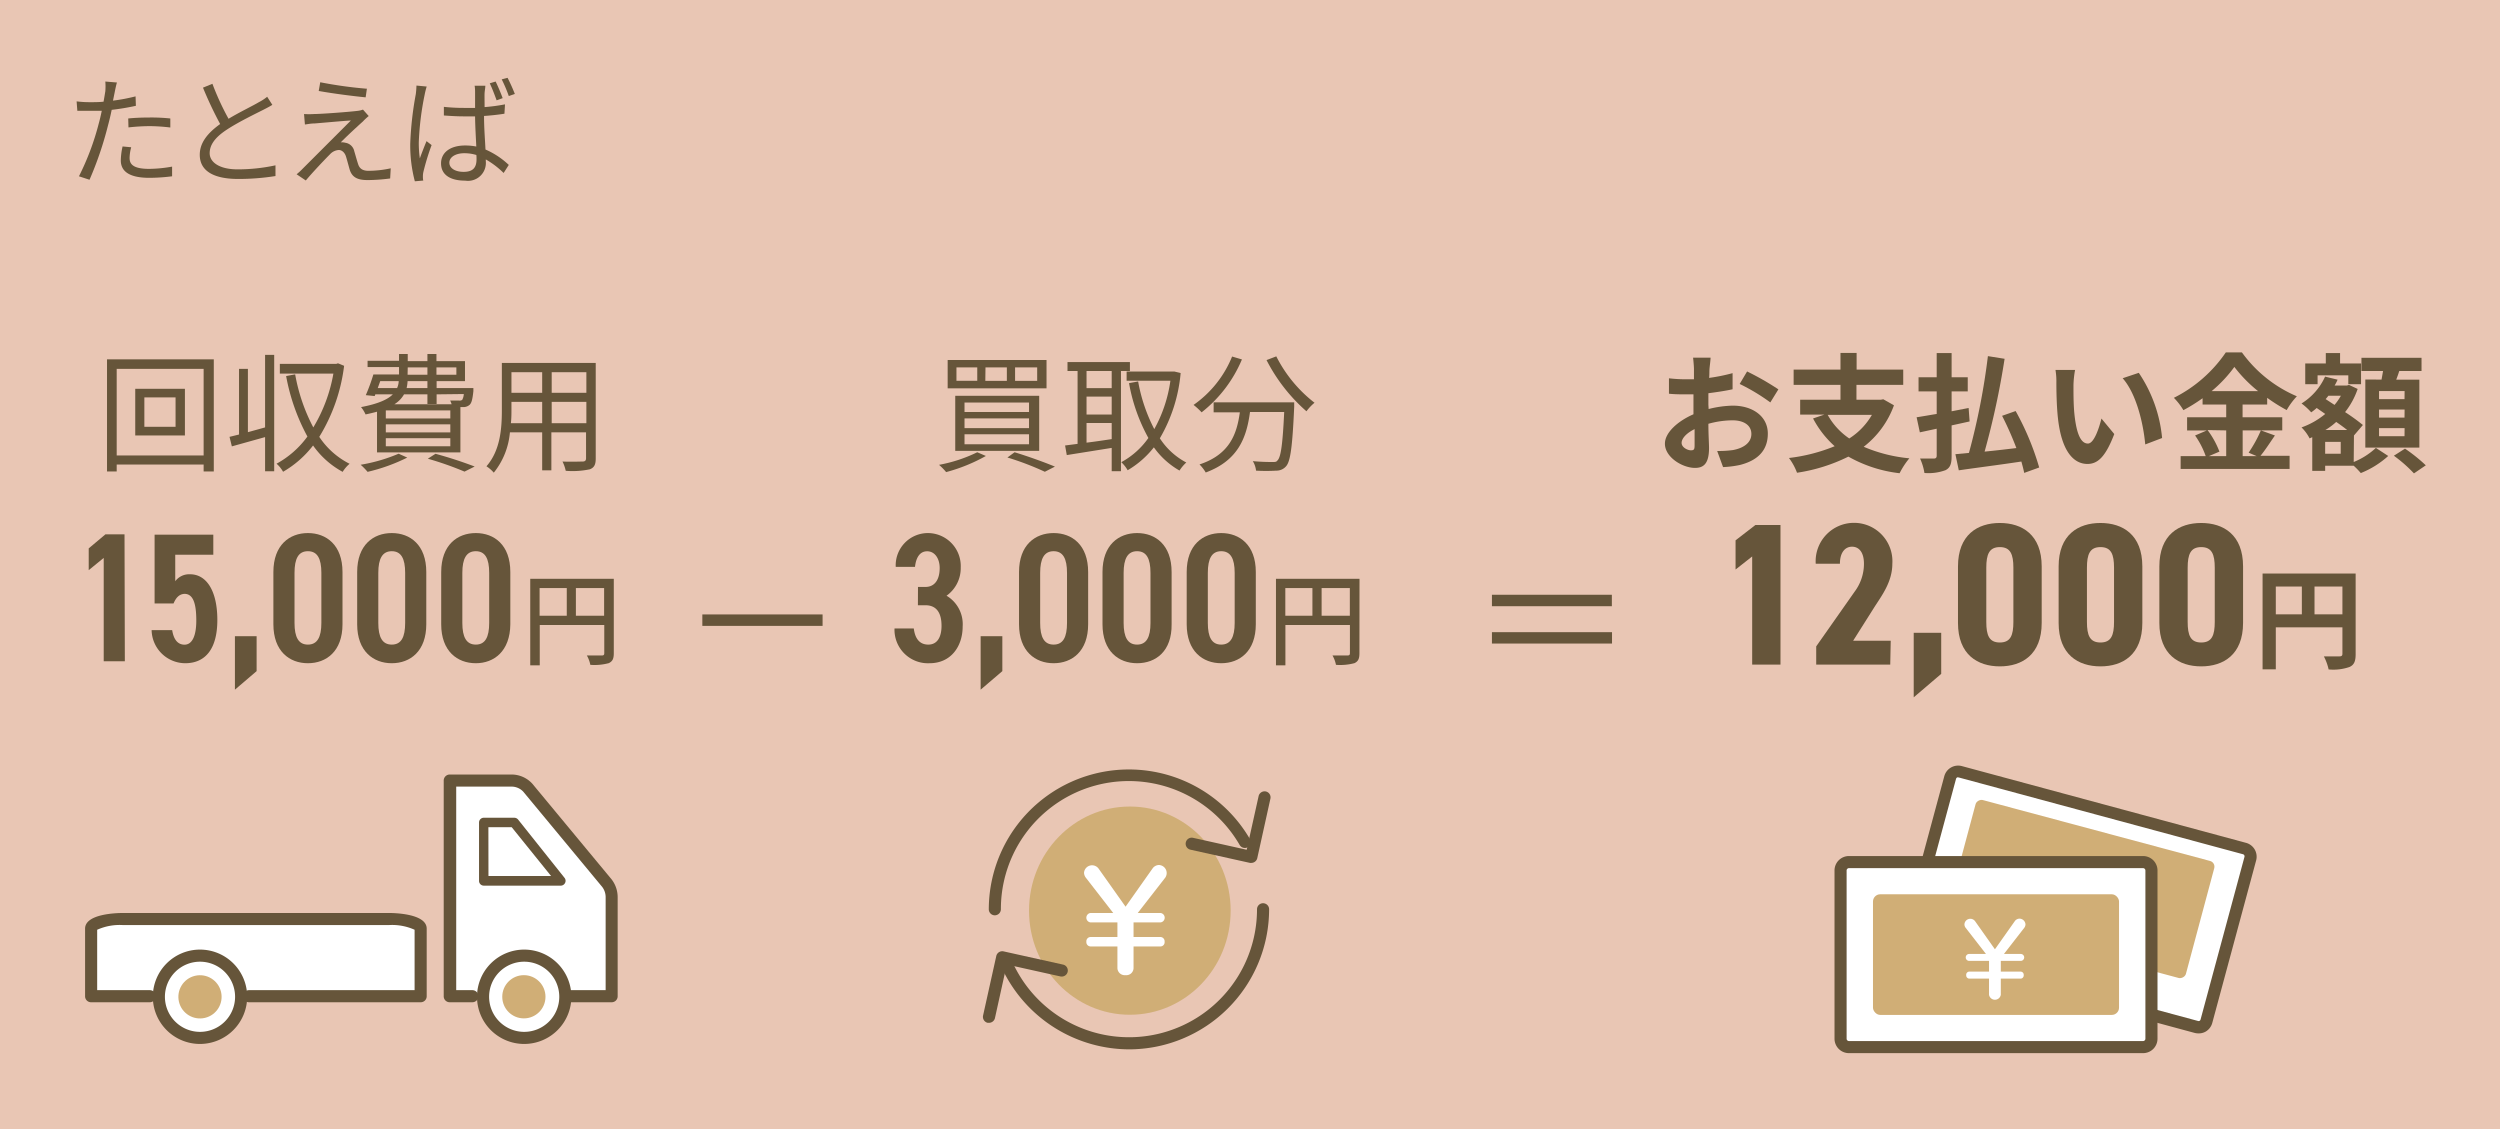 <svg xmlns="http://www.w3.org/2000/svg" viewBox="0 0 310 140"><defs><style>.cls-1{fill:#e9c6b4;}.cls-2{isolation:isolate;}.cls-3{fill:#66553a;}.cls-4{fill:#d0ae76;}.cls-5{fill:#fff;}</style></defs><g id="レイヤー_2" data-name="レイヤー 2"><g id="レイヤー_1-2" data-name="レイヤー 1"><rect class="cls-1" width="310" height="140"/><g id="たとえば" class="cls-2"><g class="cls-2"><path class="cls-3" d="M16.85,13.12a28.77,28.77,0,0,1-3,.5c-.13.64-.29,1.32-.46,1.94a43,43,0,0,1-2.29,6.73l-1.31-.43a32.39,32.39,0,0,0,2.46-6.56c.14-.49.25-1,.37-1.56-.47,0-.92,0-1.33,0-.65,0-1.19,0-1.7,0L9.5,12.57a12.86,12.86,0,0,0,1.76.1c.49,0,1,0,1.58-.06.1-.53.17-1,.22-1.28a7.46,7.46,0,0,0,0-1.22l1.44.12c-.1.32-.21.87-.27,1.17l-.22,1.08a22.72,22.72,0,0,0,2.8-.53Zm-.58,5.14a5.36,5.36,0,0,0-.2,1.32c0,.69.32,1.36,2.41,1.36a16.7,16.7,0,0,0,2.86-.28l0,1.2a22.67,22.67,0,0,1-2.83.19c-2.32,0-3.53-.71-3.53-2.16a8.37,8.37,0,0,1,.22-1.73Zm-.37-3.57c.77-.08,1.74-.12,2.68-.12a23.25,23.25,0,0,1,2.54.12l0,1.12a23.39,23.39,0,0,0-2.48-.17,24.48,24.48,0,0,0-2.71.16Z"/><path class="cls-3" d="M33.77,13c-.33.21-.7.4-1.13.62-1,.51-3,1.47-4.46,2.42S26,17.92,26,19s1.15,2,3.46,2a22.06,22.06,0,0,0,4.7-.5v1.33a29,29,0,0,1-4.64.36c-2.75,0-4.75-.83-4.75-3,0-1.51,1-2.71,2.53-3.81a47.25,47.25,0,0,1-2.13-4.51l1.17-.48a32.63,32.63,0,0,0,2,4.34c1.37-.83,3-1.6,3.76-2.06A5.79,5.79,0,0,0,33.13,12Z"/><path class="cls-3" d="M45,15.06c-.56.5-2.19,2-2.74,2.59a1.69,1.69,0,0,1,.55.05,1.33,1.33,0,0,1,1.12,1.05c.13.43.33,1.17.49,1.64s.5.79,1.26.79a12.92,12.92,0,0,0,2.77-.31l-.07,1.26a22.92,22.92,0,0,1-2.76.2c-1.17,0-1.91-.26-2.24-1.24-.13-.43-.35-1.29-.49-1.72s-.48-.77-.88-.77a1.61,1.61,0,0,0-1.09.53c-.54.54-2.13,2.2-3,3.25l-1.14-.77a7.76,7.76,0,0,0,.73-.67l6-6c-1.16.07-3.61.3-4.52.37-.47,0-.86.09-1.18.13l-.11-1.3a9.82,9.82,0,0,0,1.25,0c.84,0,4.25-.25,5.36-.39a2.69,2.69,0,0,0,.7-.16l.71.8A7.59,7.59,0,0,0,45,15.06Zm.5-4.09-.16,1.1c-1.47-.14-4-.46-5.82-.79l.19-1.08A51.65,51.65,0,0,0,45.47,11Z"/><path class="cls-3" d="M52.91,10.73a9.35,9.35,0,0,0-.25,1,35.63,35.63,0,0,0-.73,5.91,13.53,13.53,0,0,0,.13,2c.24-.67.58-1.54.83-2.14l.63.49a29.56,29.56,0,0,0-1,3.25,2.46,2.46,0,0,0-.08.65c0,.13,0,.35.05.5l-1.05.09a17.52,17.52,0,0,1-.57-4.65,41.43,41.43,0,0,1,.69-6.16,10.21,10.21,0,0,0,.08-1.06Zm9.64,3.37c-.8.13-1.66.22-2.53.28,0,1.46.12,2.93.18,4.16a10,10,0,0,1,2.89,1.91l-.64,1a10.69,10.69,0,0,0-2.21-1.68V20a2.22,2.22,0,0,1-2.55,2.4c-2,0-3-.82-3-2.14s1.1-2.22,3-2.22a7.33,7.33,0,0,1,1.37.13c-.05-1.12-.14-2.53-.15-3.74-.48,0-.93,0-1.41,0-.83,0-1.6-.05-2.46-.11V13.25a22.68,22.68,0,0,0,2.49.13l1.38,0V11.53c0-.25,0-.63-.06-.9h1.33c0,.3-.07.59-.09.89s0,1.08,0,1.76a22.48,22.48,0,0,0,2.53-.34Zm-3.48,5.12a5,5,0,0,0-1.5-.22c-1.09,0-1.85.49-1.85,1.17s.71,1.14,1.77,1.14c1.24,0,1.6-.61,1.6-1.58A4.79,4.79,0,0,0,59.07,19.22Zm2.51-6.78c-.23-.64-.57-1.53-.85-2.11l.73-.22c.26.53.66,1.47.87,2.06Zm1.36-2.79a22.28,22.28,0,0,1,.9,2l-.75.26a16.94,16.94,0,0,0-.88-2.07Z"/></g></g><g class="cls-2"><path class="cls-3" d="M102,76.19v1.42H87.09V76.19Z"/></g><g class="cls-2"><path class="cls-3" d="M199.87,73.75v1.42H185V73.75ZM185,78.39h14.89V79.8H185Z"/></g><g class="cls-2"><path class="cls-3" d="M113.83,72.78h.93c1.12,0,1.76-.87,1.76-2.35,0-1.16-.6-2.07-1.55-2.07s-1.39.84-1.51,1.93h-2.39a4,4,0,0,1,4-4.19,4.09,4.09,0,0,1,4.06,4.26,4.19,4.19,0,0,1-1.76,3.51,4.1,4.1,0,0,1,2,3.81c0,2.48-1.46,4.56-4.1,4.56a4.15,4.15,0,0,1-4.35-4.31h2.39c.14,1.14.64,2,1.8,2s1.64-1,1.64-2.33c0-1.59-.61-2.55-2-2.55h-.93Z"/><path class="cls-3" d="M124.29,83.22l-2.69,2.3V78.89h2.69Z"/><path class="cls-3" d="M130.65,82.24c-2.28,0-4.29-1.48-4.29-4.83V70.93c0-3.35,2-4.83,4.29-4.83s4.28,1.48,4.28,4.83v6.48C134.93,80.76,132.93,82.24,130.65,82.24Zm-1.67-5c0,1.78.5,2.69,1.67,2.69s1.66-.91,1.66-2.69v-6.2c0-1.78-.5-2.69-1.66-2.69s-1.67.91-1.67,2.69Z"/><path class="cls-3" d="M141,82.24c-2.28,0-4.29-1.48-4.29-4.83V70.93c0-3.35,2-4.83,4.29-4.83s4.28,1.48,4.28,4.83v6.48C145.32,80.76,143.32,82.24,141,82.24Zm-1.67-5c0,1.78.51,2.69,1.67,2.69s1.66-.91,1.66-2.69v-6.2c0-1.78-.5-2.69-1.66-2.69s-1.67.91-1.67,2.69Z"/><path class="cls-3" d="M151.43,82.24c-2.28,0-4.28-1.48-4.28-4.83V70.93c0-3.35,2-4.83,4.28-4.83s4.29,1.48,4.29,4.83v6.48C155.72,80.76,153.71,82.24,151.43,82.24Zm-1.66-5c0,1.78.5,2.69,1.66,2.69s1.67-.91,1.67-2.69v-6.2c0-1.78-.51-2.69-1.67-2.69s-1.66.91-1.66,2.69Z"/><path class="cls-3" d="M168.57,81c0,.68-.15,1-.61,1.23a6.84,6.84,0,0,1-2.3.21,3.81,3.81,0,0,0-.43-1.16c.81,0,1.61,0,1.85,0s.31-.08.31-.3V77.5h-8v5h-1.17V71.77h10.36Zm-9.19-4.65h3.36V72.92h-3.36Zm8,0V72.92h-3.5v3.43Z"/></g><g id="買取分" class="cls-2"><g class="cls-2"><path class="cls-3" d="M122.25,56.54a21.16,21.16,0,0,1-4.93,2,7.43,7.43,0,0,0-.88-.9,18.31,18.31,0,0,0,4.74-1.56Zm7.52-11.9v3.51H117.51V44.64Zm-.91,4.44v6.83H118.45V49.08ZM118.6,47.22h2.58V45.56H118.6Zm1,3.87h8V49.91h-8Zm0,2h8V51.88h-8Zm0,2h8V53.85h-8Zm2.58-7.86h2.67V45.56H122.2Zm3.63,8.85c1.8.55,3.75,1.26,5,1.78l-1.25.64a35.7,35.7,0,0,0-4.64-1.77Zm.06-8.85h2.74V45.56h-2.74Z"/><path class="cls-3" d="M139,46V58.43h-1.15V55.54l-5.57.89-.21-1.19,1.55-.2V46h-1.25v-1.1h7.74V46Zm-1.15,0h-3.12v2.13h3.12Zm0,3.18h-3.12v2.22h3.12Zm-3.12,5.71c1-.12,2.05-.28,3.12-.44v-2h-3.12Zm11.67-8.63a19.37,19.37,0,0,1-2.58,8.09,8.79,8.79,0,0,0,3.28,3,4.88,4.88,0,0,0-.84,1,9.94,9.94,0,0,1-3.18-2.88,11.61,11.61,0,0,1-3.25,2.84,4.35,4.35,0,0,0-.79-1,9.83,9.83,0,0,0,3.36-3A21.9,21.9,0,0,1,140,47.51l1.13-.21a20.64,20.64,0,0,0,2,5.91,17.26,17.26,0,0,0,2-6H139.7V46.07h5.7l.23,0Z"/><path class="cls-3" d="M154,44.57a16.4,16.4,0,0,1-5,6.56,8.19,8.19,0,0,0-1-.92,13.47,13.47,0,0,0,4.78-6Zm6.48,5.32s0,.41,0,.57c-.22,4.9-.46,6.74-1,7.35a1.57,1.57,0,0,1-1.23.55,21.66,21.66,0,0,1-2.5,0,2.91,2.91,0,0,0-.4-1.18c1,.1,2,.11,2.39.11s.53,0,.67-.2c.42-.4.64-2,.83-6H155c-.42,3.14-1.44,6-5.49,7.5a5,5,0,0,0-.77-1c3.75-1.24,4.63-3.78,5-6.46h-3.25V49.89Zm-2.22-5.7A16.93,16.93,0,0,0,163,49.94,6.1,6.1,0,0,0,162,51a21.36,21.36,0,0,1-4.95-6.35Z"/></g></g><path class="cls-3" d="M140,130.12a17.48,17.48,0,0,1-15.65-9.84.75.75,0,0,1,1.35-.65,15.87,15.87,0,0,0,30.17-6.88.75.75,0,0,1,1.5,0A17.39,17.39,0,0,1,140,130.12Z"/><path class="cls-3" d="M123.36,113.5a.75.75,0,0,1-.75-.75A17.37,17.37,0,0,1,155,104.06a.76.76,0,0,1-.28,1,.75.75,0,0,1-1-.28,15.87,15.87,0,0,0-29.61,7.94A.76.76,0,0,1,123.36,113.5Z"/><ellipse class="cls-4" cx="140.1" cy="112.92" rx="12.5" ry="12.91"/><path class="cls-3" d="M122.64,126.83h-.17a.76.76,0,0,1-.57-.9l1.64-7.39a.76.76,0,0,1,.9-.57l7.38,1.64a.75.75,0,0,1,.57.9.76.76,0,0,1-.89.57l-6.66-1.48-1.47,6.66A.76.76,0,0,1,122.64,126.83Z"/><path class="cls-3" d="M155.18,107H155l-7.39-1.64a.75.75,0,0,1,.33-1.47l6.65,1.48,1.48-6.66a.76.76,0,0,1,.89-.57.75.75,0,0,1,.57.9l-1.63,7.38A.76.76,0,0,1,155.18,107Z"/><path class="cls-5" d="M134.64,108.83a1.06,1.06,0,0,1-.22-.61,1,1,0,0,1,1.8-.52l3.35,4.73,3.34-4.73a1,1,0,0,1,.79-.44,1,1,0,0,1,.79,1.57l-3.41,4.38h2.83a.59.59,0,0,1,0,1.17h-3.35v1.81h3.35a.53.53,0,0,1,.5.59.52.52,0,0,1-.5.58h-3.35v2.71a.9.9,0,0,1-1,.85.91.91,0,0,1-1-.85v-2.71h-3.34a.53.53,0,0,1-.51-.58.53.53,0,0,1,.51-.59h3.34v-1.81h-3.34a.59.59,0,0,1,0-1.17h2.82Z"/><g id="回収費用" class="cls-2"><g class="cls-2"><path class="cls-3" d="M26.51,44.56v13.9H25.25V57.6H14.47v.86h-1.2V44.56ZM25.25,56.48V45.74H14.47V56.48Zm-2.32-8.27V54H16.77V48.21Zm-1.16,1.07H17.9v3.64h3.87Z"/><path class="cls-3" d="M32.87,44H34V58.44H32.87V54.2l-4.12,1.15-.29-1.18,1.18-.29V45.74h1.1v7.85L32.87,53Zm9.8,1.36a21.91,21.91,0,0,1-3.08,8.81,9.8,9.8,0,0,0,3.76,3.34,4.09,4.09,0,0,0-.86,1,10.74,10.74,0,0,1-3.67-3.27,12.66,12.66,0,0,1-3.72,3.26,3.63,3.63,0,0,0-.81-1,11.6,11.6,0,0,0,3.83-3.37,25.15,25.15,0,0,1-2.64-7.5l1.12-.21A22.52,22.52,0,0,0,38.85,53a19.43,19.43,0,0,0,2.49-6.67H34.7V45.12h7l.21-.07Z"/><path class="cls-3" d="M50.5,56.74a22.36,22.36,0,0,1-4.92,1.77,7.87,7.87,0,0,0-.86-.88,20.75,20.75,0,0,0,4.71-1.37Zm-3.75-5.69c-.43.12-.9.23-1.42.34a4.05,4.05,0,0,0-.56-.91c2.1-.4,3.29-.93,3.94-1.58H46.54l-.08.21L45.36,49a23.9,23.9,0,0,0,.94-2.57h3.18v-.91h-3.9v-.78h3.9V43.9h1.08v.88H53V43.9h1.12v.88h3.54v2.48H54.14v.86H58.7s0,.24,0,.38c-.11,1-.21,1.44-.46,1.69a1.16,1.16,0,0,1-.77.29h-.38V56.1H46.75Zm.09-2.93h2.4a2.3,2.3,0,0,0,.2-.86H47.15Zm9,2.77h-8v1h8Zm0,1.73h-8v1h8Zm0,1.72h-8v1h8ZM54.14,48.9v1.2H53V48.9H50.1a3.49,3.49,0,0,1-1.2,1.23H56a2.45,2.45,0,0,0-.18-.46c.5,0,.94,0,1.1,0a.61.61,0,0,0,.39-.08,1.7,1.7,0,0,0,.2-.73ZM53,47.26H50.54a4.69,4.69,0,0,1-.12.86H53Zm-2.46-.79H53v-.91H50.56ZM54,56.27a51,51,0,0,1,4.86,1.58l-1.26.63a39.87,39.87,0,0,0-4.55-1.6Zm.12-10.71v.91h2.47v-.91Z"/><path class="cls-3" d="M73.87,56.86c0,.77-.2,1.12-.72,1.33a10.26,10.26,0,0,1-3,.19,4.77,4.77,0,0,0-.4-1.15c1.11.05,2.2,0,2.49,0s.43-.11.43-.41V53.61h-4.3v4.71H67.23V53.61h-4a9.21,9.21,0,0,1-2,5,4.27,4.27,0,0,0-.91-.79c1.75-2,1.91-4.78,1.91-7V45H73.87Zm-6.64-4.38V49.83H63.42v.94c0,.52,0,1.11-.07,1.71Zm-3.81-6.33v2.56h3.81V46.15Zm9.29,0h-4.3v2.56h4.3Zm0,6.33V49.83h-4.3v2.65Z"/></g></g><g class="cls-2"><path class="cls-3" d="M15.48,82H12.86V69.18L11,70.7V68l2.07-1.74h2.37Z"/><path class="cls-3" d="M21.52,74.83H19.17V66.3h7.28v2.49H21.73v3.28a2.16,2.16,0,0,1,1.84-.86c2,0,3.38,2,3.38,5.67,0,3.44-1.37,5.36-4,5.36a4.19,4.19,0,0,1-4.15-4.1h2.55c.18,1.14.68,1.8,1.53,1.8s1.46-.89,1.46-3-.39-3.3-1.46-3.3C22.18,73.67,21.8,74.17,21.52,74.83Z"/><path class="cls-3" d="M31.82,83.22l-2.69,2.3V78.89h2.69Z"/><path class="cls-3" d="M38.18,82.24c-2.28,0-4.28-1.48-4.28-4.83V70.93c0-3.35,2-4.83,4.28-4.83s4.29,1.48,4.29,4.83v6.48C42.47,80.76,40.46,82.24,38.18,82.24Zm-1.66-5c0,1.78.5,2.69,1.66,2.69s1.67-.91,1.67-2.69v-6.2c0-1.78-.5-2.69-1.67-2.69s-1.66.91-1.66,2.69Z"/><path class="cls-3" d="M48.58,82.24c-2.28,0-4.29-1.48-4.29-4.83V70.93c0-3.35,2-4.83,4.29-4.83s4.28,1.48,4.28,4.83v6.48C52.86,80.76,50.86,82.24,48.58,82.24Zm-1.67-5c0,1.78.5,2.69,1.67,2.69s1.66-.91,1.66-2.69v-6.2c0-1.78-.5-2.69-1.66-2.69s-1.67.91-1.67,2.69Z"/><path class="cls-3" d="M59,82.24c-2.28,0-4.29-1.48-4.29-4.83V70.93c0-3.35,2-4.83,4.29-4.83s4.28,1.48,4.28,4.83v6.48C63.25,80.76,61.25,82.24,59,82.24Zm-1.67-5c0,1.78.51,2.69,1.67,2.69s1.66-.91,1.66-2.69v-6.2c0-1.78-.5-2.69-1.66-2.69s-1.67.91-1.67,2.69Z"/><path class="cls-3" d="M76.11,81c0,.68-.15,1-.62,1.23a6.81,6.81,0,0,1-2.29.21,3.81,3.81,0,0,0-.43-1.16c.8,0,1.61,0,1.85,0s.31-.08.31-.3V77.5h-8v5H65.75V71.77H76.11Zm-9.2-4.65h3.37V72.92H66.91Zm8,0V72.92h-3.5v3.43Z"/></g><path class="cls-5" d="M70.78,123.53h5.07v-12.3a2.86,2.86,0,0,0-.74-1.9L65.44,97.67a2.73,2.73,0,0,0-2-.88H55.82v26.74h2.8"/><path class="cls-3" d="M75.85,124.28H70.78a.75.75,0,0,1,0-1.5H75.1V111.23a2.1,2.1,0,0,0-.55-1.4L64.87,98.15a2,2,0,0,0-1.46-.61H56.57v25.24h2a.75.75,0,1,1,0,1.5h-2.8a.74.74,0,0,1-.75-.75V96.79a.75.75,0,0,1,.75-.75h7.59A3.5,3.5,0,0,1,66,97.17l9.68,11.68a3.62,3.62,0,0,1,.91,2.38v12.3A.74.74,0,0,1,75.85,124.28Z"/><path class="cls-5" d="M30.88,123.53H52.16v-8.38c0-.65-1.77-1.19-4-1.19H15.26c-2.19,0-4,.54-4,1.19v8.38h7.27"/><path class="cls-3" d="M52.16,124.28H30.88a.75.75,0,1,1,0-1.5H51.41v-7.49a6.79,6.79,0,0,0-3.21-.58H15.26a6.79,6.79,0,0,0-3.21.58v7.49h6.52a.75.75,0,0,1,0,1.5H11.3a.74.74,0,0,1-.75-.75v-8.38c0-1.84,3.92-1.94,4.71-1.94H48.2c.79,0,4.71.1,4.71,1.94v8.38A.74.74,0,0,1,52.16,124.28Z"/><path class="cls-3" d="M69.57,109.82H60a.59.59,0,0,1-.6-.6V102a.59.59,0,0,1,.6-.6h3.77a.62.62,0,0,1,.47.22L70,108.85a.58.58,0,0,1,.07.63A.6.6,0,0,1,69.57,109.82Zm-9-1.2h7.76l-4.88-6.05H60.56Z"/><circle class="cls-5" cx="64.96" cy="123.6" r="5.1" transform="translate(-18.96 12) rotate(-9.22)"/><path class="cls-3" d="M65,129.45a5.85,5.85,0,1,1,5.85-5.85A5.85,5.85,0,0,1,65,129.45Zm0-10.2a4.35,4.35,0,1,0,4.35,4.35A4.35,4.35,0,0,0,65,119.25Z"/><circle class="cls-5" cx="24.8" cy="123.6" r="5.1" transform="translate(-27.73 9.01) rotate(-13.28)"/><path class="cls-3" d="M24.8,129.45a5.85,5.85,0,1,1,5.85-5.85A5.86,5.86,0,0,1,24.8,129.45Zm0-10.2a4.35,4.35,0,1,0,4.35,4.35A4.35,4.35,0,0,0,24.8,119.25Z"/><circle class="cls-4" cx="24.8" cy="123.6" r="2.68" transform="translate(-27.73 9.01) rotate(-13.28)"/><circle class="cls-4" cx="64.96" cy="123.6" r="2.68"/><g class="cls-2"><path class="cls-3" d="M220.78,82.41h-3.51V69l-2.06,1.62V67l2.46-1.9h3.11Z"/><path class="cls-3" d="M234.39,82.41h-9.18V80.15L230,73.33a5.76,5.76,0,0,0,1.13-3.43c0-1.46-.65-2.11-1.48-2.11s-1.5.68-1.5,2.11h-3a4.76,4.76,0,1,1,9.5,0c0,2.28-1.35,4-2.23,5.39l-2.63,4.16h4.66Z"/><path class="cls-3" d="M240.71,83.56l-3.41,2.91v-8h3.41Z"/><path class="cls-3" d="M242.79,77.24v-7c0-3.93,2.43-5.39,5.19-5.39s5.19,1.46,5.19,5.39v7c0,3.94-2.44,5.39-5.19,5.39S242.79,81.18,242.79,77.24Zm6.87-.12V70.4c0-1.66-.36-2.56-1.68-2.56s-1.68.9-1.68,2.56v6.72c0,1.65.35,2.55,1.68,2.55S249.66,78.77,249.66,77.12Z"/><path class="cls-3" d="M255.27,77.24v-7c0-3.93,2.43-5.39,5.19-5.39s5.19,1.46,5.19,5.39v7c0,3.94-2.43,5.39-5.19,5.39S255.27,81.18,255.27,77.24Zm6.87-.12V70.4c0-1.66-.35-2.56-1.68-2.56s-1.68.9-1.68,2.56v6.72c0,1.65.35,2.55,1.68,2.55S262.14,78.77,262.14,77.12Z"/><path class="cls-3" d="M267.76,77.24v-7c0-3.93,2.43-5.39,5.19-5.39s5.19,1.46,5.19,5.39v7c0,3.94-2.44,5.39-5.19,5.39S267.76,81.18,267.76,77.24Zm6.87-.12V70.4c0-1.66-.36-2.56-1.68-2.56s-1.68.9-1.68,2.56v6.72c0,1.65.35,2.55,1.68,2.55S274.63,78.77,274.63,77.12Z"/><path class="cls-3" d="M292.1,81.11c0,.89-.19,1.34-.77,1.6a6.16,6.16,0,0,1-2.58.3,6.58,6.58,0,0,0-.59-1.62c.78,0,1.67,0,1.94,0s.36-.1.36-.33V77.79H282.2V83h-1.64V71.12H292.1Zm-9.9-4.93h3.23V72.73H282.2Zm8.26,0V72.73H287v3.45Z"/></g><g id="お支払い金額" class="cls-2"><g class="cls-2"><path class="cls-3" d="M211.87,50.72a13,13,0,0,1,3-.42c2.43,0,4.34,1.3,4.34,3.47,0,1.86-1,3.27-3.48,3.89a12.58,12.58,0,0,1-2.07.26l-.73-2a12.78,12.78,0,0,0,1.94-.11c1.28-.23,2.3-.88,2.3-2s-1-1.69-2.33-1.69a11.34,11.34,0,0,0-3,.43c0,1.26.08,2.47.08,3,0,2-.72,2.47-1.74,2.47-1.55,0-3.73-1.32-3.73-3,0-1.39,1.61-2.81,3.54-3.65,0-.37,0-.74,0-1.11V48.9l-.84,0c-.72,0-1.52,0-2.2-.08l0-1.91a17.53,17.53,0,0,0,2.19.12l.91,0c0-.56,0-1,0-1.29s-.07-1.1-.11-1.39h2.17c0,.29-.1,1-.13,1.37s0,.74-.05,1.14a22.59,22.59,0,0,0,2.91-.59l0,2c-.89.2-2,.36-3,.49,0,.48,0,1,0,1.42Zm-1.74,4.44c0-.4,0-1.12,0-1.95-1,.49-1.61,1.15-1.61,1.71s.74.92,1.15.92S210.13,55.7,210.13,55.16Zm6.51-9.1a34.32,34.32,0,0,1,3.88,2.22l-1,1.62a24.39,24.39,0,0,0-3.8-2.29Z"/></g><g class="cls-2"><path class="cls-3" d="M234.85,50.26a11.38,11.38,0,0,1-3.75,5.14,18.74,18.74,0,0,0,5.66,1.43,9.67,9.67,0,0,0-1.21,1.85,16.67,16.67,0,0,1-6.35-2.06,21.34,21.34,0,0,1-6.37,2,7.25,7.25,0,0,0-1-1.83,21.39,21.39,0,0,0,5.67-1.46,12.28,12.28,0,0,1-2.68-3.44l1.4-.48h-3V49.57h5V47.72h-5.81V45.83h5.81V43.76h2v2.07H236v1.89H230.2v1.85h3l.33-.06Zm-8.22,1.18a8.51,8.51,0,0,0,2.68,2.93,8.56,8.56,0,0,0,2.81-2.93Z"/><path class="cls-3" d="M242,52.75v3.81c0,1-.19,1.44-.75,1.74a6.13,6.13,0,0,1-2.62.35,7,7,0,0,0-.54-1.79c.72,0,1.5,0,1.72,0s.34-.1.34-.36V53.16l-2.09.45-.4-1.87c.7-.1,1.55-.26,2.49-.41v-2.8h-2.25V46.78h2.25v-3H242v3h2v1.75h-2V51l2.11-.41.12,1.67ZM251,58.64c-.08-.42-.21-.9-.35-1.41-2.77.42-5.65.78-7.76,1.09l-.42-2,1.68-.16a84.18,84.18,0,0,0,2.35-12l2.07.33A99.43,99.43,0,0,1,246.09,56c1.26-.12,2.6-.28,3.94-.44a39.49,39.49,0,0,0-1.77-4l1.68-.59a33.5,33.5,0,0,1,2.92,7Z"/></g><g class="cls-2"><path class="cls-3" d="M257.11,47.81c0,1,0,2.22.1,3.36.22,2.28.7,3.83,1.69,3.83.75,0,1.37-1.86,1.68-3.1l1.59,1.92c-1.05,2.74-2,3.71-3.32,3.71-1.72,0-3.24-1.56-3.68-5.81-.15-1.45-.18-3.28-.18-4.26a8.74,8.74,0,0,0-.11-1.59l2.43,0A11.6,11.6,0,0,0,257.11,47.81Zm11,6.5-2.1.8c-.23-2.54-1.08-6.26-2.8-8.21l2-.67A17.3,17.3,0,0,1,268.1,54.31Z"/></g><g class="cls-2"><path class="cls-3" d="M282.09,54c-.61.88-1.23,1.85-1.79,2.52h3.61v1.63H270.4V56.56h3.11A10.48,10.48,0,0,0,272.19,54l1.45-.62H271.2V51.74h4.85V50.16h-2.93v-.78a21,21,0,0,1-2.38,1.48,7.85,7.85,0,0,0-1.18-1.53A17,17,0,0,0,276,43.7h2a16.26,16.26,0,0,0,6.81,5.44,8.88,8.88,0,0,0-1.26,1.71,20.59,20.59,0,0,1-2.42-1.52v.83h-3.05v1.58H283v1.63h-4.91v3.19h1.74l-1-.43a16.49,16.49,0,0,0,1.52-2.76Zm-8.35-.67A11,11,0,0,1,275.21,56l-1.31.56h2.15V53.37ZM280,48.5a17.37,17.37,0,0,1-2.94-3,16.35,16.35,0,0,1-2.82,3Z"/><path class="cls-3" d="M291.86,57.29a9,9,0,0,0,2.75-1.75l1.53,1a11.31,11.31,0,0,1-3.4,2.12,10.39,10.39,0,0,0-.88-.91h-3.54v.64h-1.6V54.21l-.33.15a5.3,5.3,0,0,0-1-1.36,9.67,9.67,0,0,0,2.94-1.67l-1.06-.74a7,7,0,0,1-.68.54,7.88,7.88,0,0,0-1.2-1.1,7.59,7.59,0,0,0,2.92-3.33l1.55.38a5.56,5.56,0,0,1-.37.73H291l.28-.08,1.07.5a9.57,9.57,0,0,1-1.56,2.87A25.6,25.6,0,0,1,293,52.7L291.89,54l0,0Zm-4.48-9.65h-1.53V45.07h2.55V43.78h1.77v1.29h2.6v2.57h-1.58v-1.1h-3.81Zm2.87,7.15h-1.93v1.47h1.93Zm.8-1.47c-.4-.32-.88-.67-1.36-1a8.43,8.43,0,0,1-1.34,1Zm-2.33-4.25c-.11.15-.22.28-.34.42l1.1.72a6.82,6.82,0,0,0,.79-1.14Zm6.59-2L295.5,46h-2.68V44.37h7.45V46h-2.76c-.12.38-.25.75-.38,1.08H300v8.42H293.3V47.06Zm2.86,1.42H295v1h3.16Zm0,2.29H295v1h3.16Zm0,2.31H295v1h3.16Zm.05,2.54a20.62,20.62,0,0,1,2.58,2.07l-1.47,1a17.54,17.54,0,0,0-2.49-2.19Z"/></g></g><rect class="cls-5" x="246.24" y="92.25" width="22.94" height="38.54" rx="1.03" transform="translate(82.83 331.22) rotate(-74.88)"/><path class="cls-3" d="M272.6,128.14a1.84,1.84,0,0,1-.47-.06l-35.21-9.52a1.78,1.78,0,0,1-1.26-2.19l5.44-20.15A1.78,1.78,0,0,1,243.29,95l35.21,9.51a1.78,1.78,0,0,1,1.26,2.19l-5.44,20.15a1.78,1.78,0,0,1-.84,1.08A1.71,1.71,0,0,1,272.6,128.14ZM242.83,96.4a.29.29,0,0,0-.14,0,.31.31,0,0,0-.14.17l-5.44,20.16a.29.29,0,0,0,.2.35l35.21,9.51h0a.29.29,0,0,0,.22,0,.31.31,0,0,0,.13-.17l5.44-20.15a.27.27,0,0,0-.2-.35L242.9,96.41Z"/><rect class="cls-4" x="250.23" y="96.27" width="14.96" height="30.51" rx="0.73" transform="matrix(0.26, -0.97, 0.97, 0.26, 82.83, 331.22)"/><rect class="cls-5" x="228.23" y="106.9" width="38.54" height="22.94" rx="1.03"/><path class="cls-3" d="M265.74,130.59H229.27a1.79,1.79,0,0,1-1.79-1.78V107.93a1.79,1.79,0,0,1,1.79-1.78h36.47a1.79,1.79,0,0,1,1.79,1.78v20.88A1.79,1.79,0,0,1,265.74,130.59Zm-36.47-22.94a.29.29,0,0,0-.29.28v20.88a.29.29,0,0,0,.29.28h36.47a.29.29,0,0,0,.29-.28V107.93a.29.29,0,0,0-.29-.28Z"/><rect class="cls-4" x="232.25" y="110.89" width="30.51" height="14.96" rx="0.9"/><path class="cls-5" d="M243.75,115.06a.7.7,0,0,1-.16-.44.73.73,0,0,1,1.32-.39l2.46,3.48,2.46-3.48a.74.74,0,0,1,.58-.32.76.76,0,0,1,.75.71.74.74,0,0,1-.16.44l-2.51,3.23h2.08a.43.43,0,0,1,0,.86H248.1v1.33h2.47a.39.39,0,0,1,.37.43.4.4,0,0,1-.37.44H248.1v2a.74.74,0,0,1-1.46,0v-2h-2.46a.4.4,0,0,1-.37-.44.39.39,0,0,1,.37-.43h2.46v-1.33h-2.46a.43.43,0,0,1,0-.86h2.08Z"/></g></g></svg>